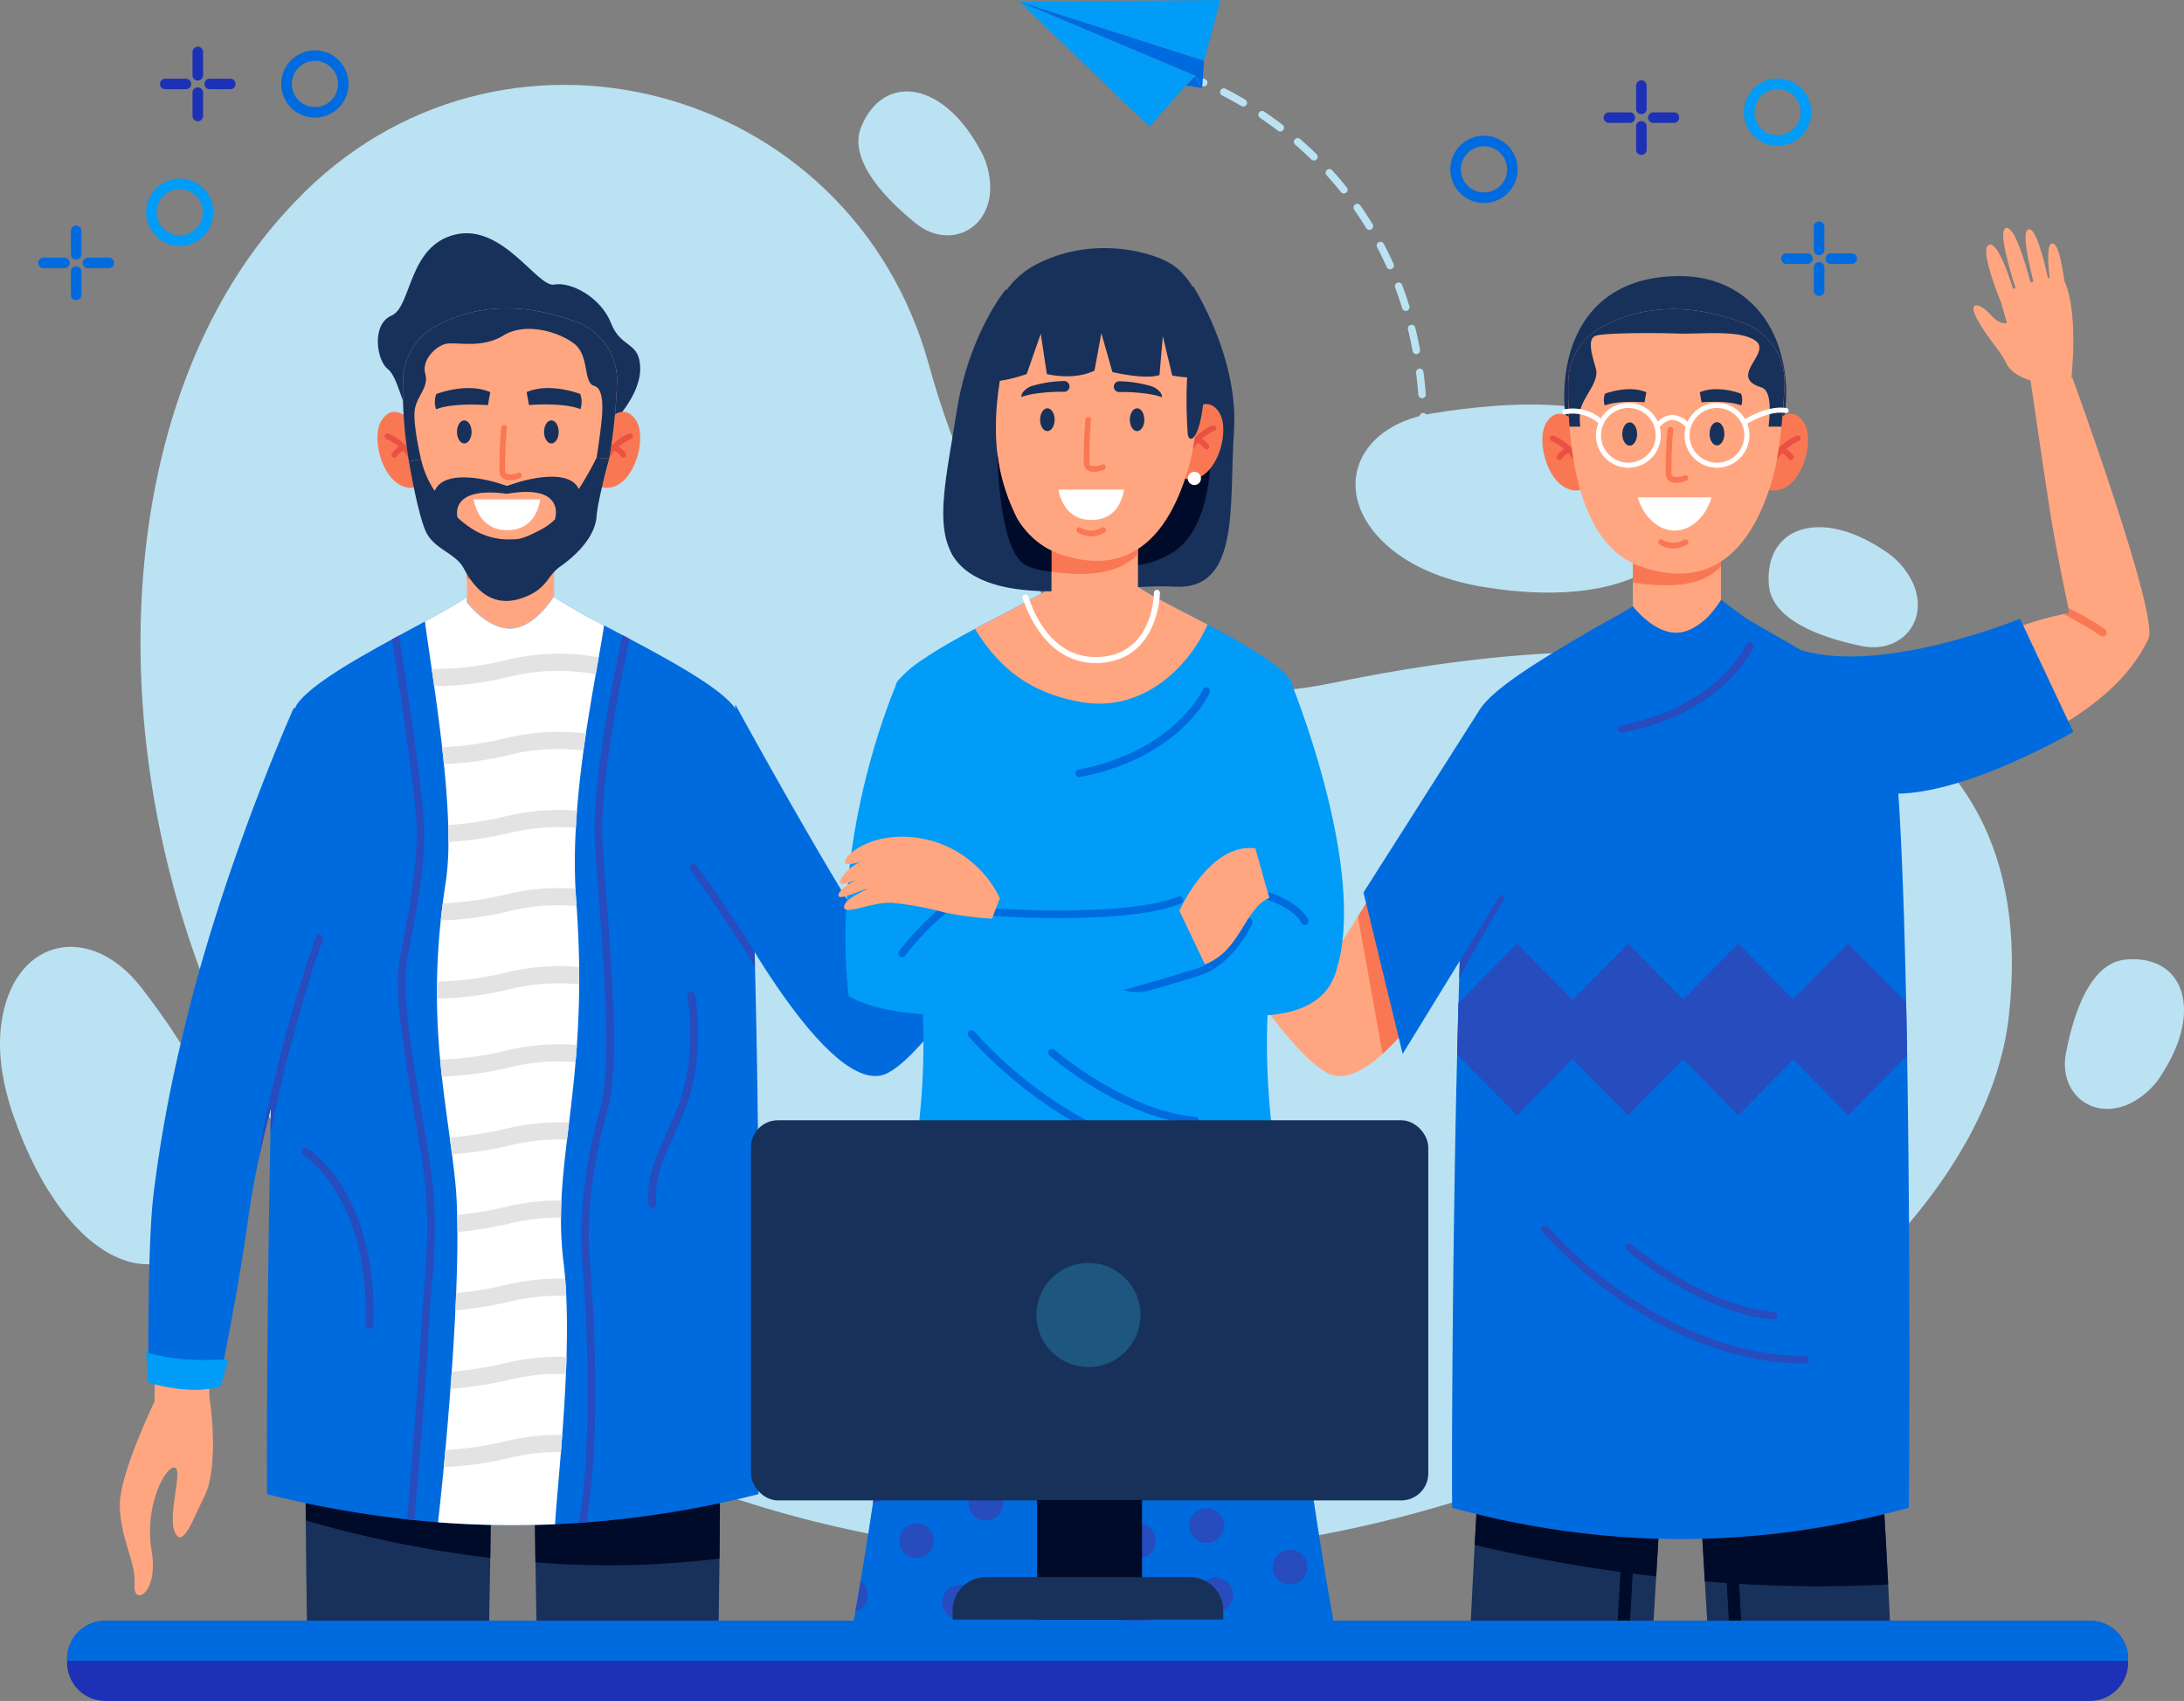 <svg xmlns="http://www.w3.org/2000/svg" width="435.751" height="339.347" viewBox="0 0 435.751 339.347">
  <rect x="0" y="0" width="435.751" height="339.347" fill="#808080" stroke="none"/>
  <g id="OBJECTS" transform="translate(-31.453 -85.328)">
    <g id="Group_17" data-name="Group 17">
      <path id="Path_28" data-name="Path 28" d="M216.787,158.1c-15.627-56.69-86.048-74.952-126.406-32.585q-.87.914-1.737,1.856c-57.859,62.895-30.526,217.887,90.224,257.171s246.346-32.452,253.4-96.579-48.653-84.277-135.1-66.345C248.321,231.754,226.515,193.4,216.787,158.1Z" fill="#bbe2f2"/>
      <path id="Path_29" data-name="Path 29" d="M317.235,167.8c-16.156,2.63-20.634,16.944-8.159,27.1,4.123,3.356,10.011,6.145,18.4,7.536,31.954,5.3,48.911-8.836,36.1-27.166C355.672,163.955,333.245,165.194,317.235,167.8Z" fill="#bbe2f2"/>
      <path id="Path_30" data-name="Path 30" d="M59.635,282.345c-10.043-12.925-24.754-10-27.7,5.81-.973,5.226-.6,11.731,2.192,19.762,10.644,30.592,31.174,38.71,41.135,18.689C81.414,314.249,69.589,295.153,59.635,282.345Z" fill="#bbe2f2"/>
      <path id="Path_31" data-name="Path 31" d="M443.658,295.421c-1.488,7.791,4.945,13.31,12.235,10.307a15.424,15.424,0,0,0,7-6.268c8.236-12.813,4.064-23.8-7.4-22.676C448.414,277.481,445.133,287.7,443.658,295.421Z" fill="#bbe2f2"/>
      <path id="Path_32" data-name="Path 32" d="M402.815,213.2c7.765,1.621,13.392-4.717,10.515-12.057a15.431,15.431,0,0,0-6.149-7.108c-12.67-8.453-23.731-4.469-22.8,7.016C384.959,208.143,395.12,211.6,402.815,213.2Z" transform="translate(0 1)" fill="#bbe2f2"/>
      <path id="Path_33" data-name="Path 33" d="M214.089,129.83c6.148,5.012,14.061,1.975,14.884-5.866a15.424,15.424,0,0,0-2.188-9.14c-7.358-13.336-19.011-14.889-23.469-4.263C200.565,117.12,208,124.863,214.089,129.83Z" fill="#bbe2f2"/>
    </g>
    <g id="Group_62" data-name="Group 62">
      <g id="Group_28" data-name="Group 28">
        <path id="Path_42" data-name="Path 42" d="M138.283,397.02c.055,3.77.123,7.693.205,11.661h36.36c.069-4.343.123-8.506.162-12.411.11-10.583.122-19.292.114-24.7,0-3.84-.02-6.017-.02-6.017l-37.077-.393s0,3.2.029,8.441C138.08,379.419,138.145,387.755,138.283,397.02Z" fill="#18315b"/>
        <path id="Path_43" data-name="Path 43" d="M138.056,373.6c.024,5.823.089,14.159.227,23.425a182.229,182.229,0,0,0,36.727-.751c.11-10.582.122-19.292.114-24.7Z" fill="#000b29"/>
      </g>
      <g id="Group_29" data-name="Group 29">
        <path id="Path_44" data-name="Path 44" d="M92.46,388.66c.041,5.926.112,12.716.229,20.021h36.363c.09-4.277.162-8.5.221-12.54.126-8.665.191-16.467.223-22.074.028-5.519.028-8.912.028-8.912l-37.092.393s-.029,3.933-.02,10.55C92.412,379.6,92.428,383.843,92.46,388.66Z" fill="#18315b"/>
        <path id="Path_45" data-name="Path 45" d="M92.412,376.1c0,3.5.016,7.745.048,12.562a227.338,227.338,0,0,0,36.813,7.481c.126-8.665.191-16.467.223-22.074Z" fill="#000b29"/>
      </g>
      <g id="Group_38" data-name="Group 38">
        <path id="Path_46" data-name="Path 46" d="M153.366,170.081s5.843-5.627,5.823-11.184-3.8-3.916-5.823-9.094-8.05-8.336-11.353-7.7-10.277-12.251-19.736-9.978-8.636,14.4-12.71,16.167-2.938,8.967-.79,10.609,3.055,8.239,4.263,8.091S153.366,170.081,153.366,170.081Z" fill="#18315b"/>
        <g id="Group_32" data-name="Group 32">
          <path id="Path_47" data-name="Path 47" d="M114.041,169.948s-3.673-4.9-6.4-.848,1.131,16.012,7.818,13.092Z" fill="#f97853"/>
          <g id="Group_30" data-name="Group 30">
            <path id="Path_48" data-name="Path 48" d="M113.994,178.5a.566.566,0,0,1-.544-.413c-1.036-3.693-4.863-5.19-4.9-5.2a.565.565,0,0,1,.4-1.057c.179.067,4.4,1.7,5.589,5.957a.566.566,0,0,1-.391.7A.582.582,0,0,1,113.994,178.5Z" fill="#ea5143"/>
          </g>
          <g id="Group_31" data-name="Group 31">
            <path id="Path_49" data-name="Path 49" d="M110.132,176.635a.565.565,0,0,1-.475-.871,5.164,5.164,0,0,1,2.121-1.71.565.565,0,0,1,.462,1.032,4.1,4.1,0,0,0-1.633,1.29A.564.564,0,0,1,110.132,176.635Z" fill="#ea5143"/>
          </g>
        </g>
        <g id="Group_36" data-name="Group 36">
          <path id="Path_50" data-name="Path 50" d="M151.9,169.948s3.673-4.9,6.4-.848-1.131,16.012-7.818,13.092Z" fill="#f97853"/>
          <g id="Group_33" data-name="Group 33">
            <path id="Path_51" data-name="Path 51" d="M151.946,178.5a.566.566,0,0,0,.544-.413c1.036-3.693,4.862-5.19,4.9-5.2a.565.565,0,0,0-.4-1.057,9.733,9.733,0,0,0-5.59,5.957.567.567,0,0,0,.392.7A.582.582,0,0,0,151.946,178.5Z" fill="#ea5143"/>
          </g>
          <g id="Group_35" data-name="Group 35">
            <g id="Group_34" data-name="Group 34">
              <path id="Path_52" data-name="Path 52" d="M155.808,176.635a.565.565,0,0,0,.475-.871,5.164,5.164,0,0,0-2.121-1.71.565.565,0,0,0-.462,1.032,4.094,4.094,0,0,1,1.632,1.29A.565.565,0,0,0,155.808,176.635Z" fill="#ea5143"/>
            </g>
          </g>
        </g>
        <path id="Path_53" data-name="Path 53" d="M142.013,192.339v11.9s-3.548,6.059-8.346,6.471-9.052-5.216-9.052-5.216V193.175Z" fill="#ffa681"/>
        <path id="Path_54" data-name="Path 54" d="M142.013,192.339v5.278c-3.22,3.573-8.937,4.465-17.4,3.216v-7.658Z" fill="#f97853"/>
        <path id="Path_55" data-name="Path 55" d="M154.555,161.787a115.8,115.8,0,0,1-1.543,15.027c-.22,1.153-.469,2.238-.746,3.21-2.5,8.766-8.766,23.8-26.3,17.537-7.743-2.764-11.332-11.388-12.931-20.159a84.821,84.821,0,0,1-1.17-16.276,12.421,12.421,0,0,1,6.3-10.569c10.348-5.866,21.266-3.679,28.455-.915A12.381,12.381,0,0,1,154.555,161.787Z" fill="#ffa681"/>
        <path id="Path_56" data-name="Path 56" d="M113.04,177.4s1.7,10.135,3.308,13.829,6,4.391,7.647,7.514c2.351,4.452,5.935,7.98,11.83,5.83,4.9-1.789,4.683-4.3,7.431-6.237,4.708-3.324,7.041-6.982,7.231-10.013s2.527-11.511,2.527-11.511l-2.527-.178a65.765,65.765,0,0,1-3.558,6.267c-2.126-4.668-12.367-1.273-12.367-1.273l-1.956.633-2.008-.633s-10.362-3.251-12.408,1.645a18.455,18.455,0,0,1-2.736-6.358Zm19.566,6.441c11.746-2.016,9.647,4.861,9.571,5.107v0l0,0a11.644,11.644,0,0,1-2.414,1.83c-4.551,2.459-5.043,2.088-6.839,2.167a13.5,13.5,0,0,1-6.9-1.883,19.577,19.577,0,0,1-3.289-2.5S120.883,182.262,132.606,183.842Z" fill="#18315b"/>
        <path id="Path_57" data-name="Path 57" d="M125.547,171.5c0,1.27-.655,2.3-1.462,2.3s-1.462-1.03-1.462-2.3.654-2.3,1.462-2.3S125.547,170.23,125.547,171.5Z" fill="#18315b"/>
        <path id="Path_58" data-name="Path 58" d="M142.925,171.5c0,1.27-.655,2.3-1.462,2.3S140,172.77,140,171.5s.655-2.3,1.462-2.3S142.925,170.23,142.925,171.5Z" fill="#18315b"/>
        <path id="Path_59" data-name="Path 59" d="M147.217,163.929s-6.04-2.387-10.691-.378l.465,2.586s6.826-.577,10.266.817A4.486,4.486,0,0,0,147.217,163.929Z" fill="#18315b"/>
        <path id="Path_60" data-name="Path 60" d="M118.5,163.941s6.085-2.4,10.77-.381l-.468,2.606s-6.877-.582-10.342.822A4.519,4.519,0,0,1,118.5,163.941Z" fill="#18315b"/>
        <g id="Group_37" data-name="Group 37">
          <path id="Path_61" data-name="Path 61" d="M133.166,181.137a6.021,6.021,0,0,0,2.046-.431.565.565,0,0,0-.427-1.047,3.393,3.393,0,0,1-2.267.214.612.612,0,0,1-.278-.526,85.779,85.779,0,0,1,.341-8.655.565.565,0,0,0-1.126-.093,83.938,83.938,0,0,0-.339,8.865,1.722,1.722,0,0,0,.822,1.379A2.378,2.378,0,0,0,133.166,181.137Z" fill="#f97853"/>
        </g>
        <path id="Path_62" data-name="Path 62" d="M125.962,184.973c.428,2.158,1.855,6.13,6.658,6.13s6.167-3.629,6.631-6.13Z" fill="#fff"/>
        <path id="Path_63" data-name="Path 63" d="M154.555,161.787a115.8,115.8,0,0,1-1.543,15.027l-2.526-.179s.612-3.9.894-6.446.763-7.3-1.407-7.89-.9-6.011-3.907-8.362-9.7-4.431-14.145-1.695-9.5,1.22-11.541,1.695-4.832,3.295-4.08,5.934-1.5,4.239-2.051,6.968,1.2,10.077,1.2,10.077l-2.413.486a84.821,84.821,0,0,1-1.17-16.276,12.421,12.421,0,0,1,6.3-10.569c10.348-5.866,21.266-3.679,28.455-.915A12.381,12.381,0,0,1,154.555,161.787Z" fill="#18315b"/>
      </g>
      <g id="Group_59" data-name="Group 59">
        <g id="Group_39" data-name="Group 39">
          <path id="Path_64" data-name="Path 64" d="M182.787,383.424a201.032,201.032,0,0,1-34.313,5.63c-.519.038-1.033.076-1.552.111q-2.359.159-4.718.262a194.708,194.708,0,0,1-23.354-.395q-2.355-.182-4.708-.421c-.5-.048-1-.1-1.507-.159a204.514,204.514,0,0,1-27.891-5.028c-.093-8.57.013-35.661.539-65.041.061-3.531.129-7.1.207-10.664.824-38.721,2.415-78.026,5.275-81.963,2.742-3.768,11.007-8.557,18.908-12.877.471-.257.943-.514,1.412-.768,1.776-.966,3.513-1.9,5.146-2.788,3.5-1.9,6.52-3.6,8.386-4.907v1.076s4.254,5.631,9.048,5.215c4.37-.376,7.7-5.424,8.262-6.329a110.723,110.723,0,0,0,10.056,5.721c1.195.633,2.43,1.281,3.69,1.949q.694.366,1.4.741c8.738,4.634,18.159,9.859,20.987,13.743a4.815,4.815,0,0,1,.6,1.429c1.673,5.666,2.712,24.468,3.344,47.237l.008.247c.028.92.05,1.848.073,2.78,0,.121.007.245.01.368.207,7.988.363,16.4.484,24.844.01.67.023,1.341.03,2.011,0,.338.008.671.01,1.008q.042,2.5.061,4.983.025,1.833.043,3.665C183.042,345.641,182.913,374.446,182.787,383.424Z" fill="#006bde"/>
        </g>
        <g id="Group_40" data-name="Group 40">
          <path id="Path_65" data-name="Path 65" d="M182.089,278.225c-2.752-4.494-5.706-9.081-8.489-13.138-.007-.011-.015-.021-.02-.031-1.169-1.7-2.306-3.311-3.387-4.781a.561.561,0,0,0-.056-.075c-.338-.462-.673-.91-1-1.346a.837.837,0,0,1-.119-.237l0,0a.759.759,0,0,1,1.333-.673c3.342,4.429,7.617,10.795,11.659,17.257l.008.247C182.044,276.365,182.066,277.293,182.089,278.225Z" fill="#264cbe"/>
        </g>
        <path id="Path_66" data-name="Path 66" d="M178.176,225.907s17.245,31.6,27.757,47.607c0,0,5.978-5.492,13.753-12.839,8.43-7.966,19.959-21.279,19.959-21.279l6.38,7.566s-25.9,46.615-37.523,52.473-33.029-35.607-33.029-35.607Z" fill="#006bde"/>
        <g id="Group_41" data-name="Group 41">
          <path id="Path_67" data-name="Path 67" d="M105.16,350.427h-.028a.779.779,0,0,1-.752-.807c.9-25.515-12.326-33.781-12.46-33.862a.78.78,0,0,1,.8-1.339c.147.088,3.644,2.213,7.032,7.657,3.092,4.97,6.675,13.793,6.186,27.6A.781.781,0,0,1,105.16,350.427Z" fill="#264cbe"/>
        </g>
        <g id="Group_42" data-name="Group 42">
          <path id="Path_68" data-name="Path 68" d="M161.6,326.389a.781.781,0,0,1-.777-.719c-.418-5.373,1.352-9.293,3.592-14.254.656-1.452,1.334-2.952,2.028-4.636,4.348-10.547,2.163-22.606,2.14-22.727a.78.78,0,0,1,1.533-.287c.1.511,2.292,12.639-2.231,23.609-.7,1.707-1.387,3.22-2.048,4.683-2.233,4.944-3.846,8.516-3.458,13.491a.781.781,0,0,1-.717.838Z" fill="#264cbe"/>
        </g>
        <g id="Group_55" data-name="Group 55">
          <path id="Path_69" data-name="Path 69" d="M116.231,209.323c.333,2.512.822,5.77,1.356,9.472.163,1.1.326,2.239.493,3.41.541,3.823,1.1,7.983,1.58,12.189.129,1.129.25,2.262.363,3.391.421,4.164.739,8.3.853,12.147q.057,1.746.045,3.4a54.081,54.081,0,0,1-.526,7.942q-.342,2.187-.606,4.277-.222,1.734-.4,3.41c-.455,4.339-.682,8.378-.747,12.186q-.028,1.732-.011,3.4c.034,4.323.28,8.351.636,12.186.106,1.148.224,2.277.345,3.391.466,4.19,1.035,8.18,1.569,12.124q.232,1.7.454,3.38c.232,1.8.451,3.607.641,5.422.2,1.925.329,4.176.39,6.672.03,1.092.045,2.232.049,3.41.016,3.733-.079,7.866-.254,12.19q-.067,1.693-.151,3.429c-.193,4.016-.447,8.146-.731,12.223q-.126,1.722-.254,3.425c-.315,4.244-.663,8.377-1.016,12.223-.106,1.167-.212,2.308-.318,3.414-.4,4.232-.8,8-1.144,11a194.31,194.31,0,0,0,23.355.394c.182-3.194.678-8.347,1.167-14.413.091-1.11.178-2.254.265-3.421.292-3.857.557-7.98.731-12.14.05-1.14.091-2.285.122-3.425.117-4.153.121-8.279-.057-12.148-.053-1.174-.121-2.322-.212-3.44-.091-1.144-.2-2.258-.334-3.334a68.021,68.021,0,0,1-.5-8.844c0-1.144.034-2.28.087-3.421.178-3.956.61-7.919,1.11-12.128.133-1.118.273-2.255.413-3.414.451-3.744.921-7.714,1.292-12.061.1-1.114.186-2.254.269-3.421.258-3.728.432-7.733.459-12.1q.01-1.687-.012-3.448c-.041-3.778-.2-7.82-.507-12.174-.027-.386-.053-.777-.084-1.171-.057-.761-.106-1.53-.14-2.3a115.641,115.641,0,0,1,.076-12.129q.092-1.716.224-3.433c.314-4.077.773-8.116,1.3-11.988q.232-1.728.485-3.414c.637-4.243,1.322-8.237,1.951-11.806.209-1.175.409-2.3.6-3.38.428-2.41.8-4.558,1.072-6.377a111.07,111.07,0,0,1-10.056-5.721c-.564.9-3.891,5.952-8.263,6.328-4.793.416-9.048-5.214-9.048-5.214v-1.076C122.751,205.723,119.732,207.417,116.231,209.323Z" fill="#fff"/>
          <g id="Group_54" data-name="Group 54">
            <g id="Group_43" data-name="Group 43">
              <path id="Path_70" data-name="Path 70" d="M117.587,218.795c.163,1.1.326,2.239.493,3.41a63.347,63.347,0,0,0,15.436-1.951,41.106,41.106,0,0,1,16.8-.4c.209-1.175.409-2.3.6-3.38a44.516,44.516,0,0,0-18.161.459A59.254,59.254,0,0,1,117.587,218.795Z" fill="#e3e3e3"/>
            </g>
            <g id="Group_44" data-name="Group 44">
              <path id="Path_71" data-name="Path 71" d="M119.66,234.394c.129,1.129.25,2.262.363,3.391a68.721,68.721,0,0,0,13.493-1.947,41.04,41.04,0,0,1,14.36-.762q.232-1.728.485-3.414a44.761,44.761,0,0,0-15.611.853A65.645,65.645,0,0,1,119.66,234.394Z" fill="#e3e3e3"/>
            </g>
            <g id="Group_45" data-name="Group 45">
              <path id="Path_72" data-name="Path 72" d="M120.876,249.932q.057,1.746.045,3.4a71.528,71.528,0,0,0,12.6-1.913,41.262,41.262,0,0,1,12.833-.925q.092-1.716.224-3.433A44.933,44.933,0,0,0,132.75,248.1,69.525,69.525,0,0,1,120.876,249.932Z" fill="#e3e3e3"/>
            </g>
            <g id="Group_46" data-name="Group 46">
              <path id="Path_73" data-name="Path 73" d="M119.391,268.964a67.253,67.253,0,0,0,14.125-1.959A41.186,41.186,0,0,1,146.5,266.1c-.027-.386-.053-.777-.084-1.171-.057-.761-.106-1.53-.14-2.3a44.886,44.886,0,0,0-13.523,1.057,65.838,65.838,0,0,1-12.961,1.871Q119.567,267.288,119.391,268.964Z" fill="#e3e3e3"/>
            </g>
            <g id="Group_47" data-name="Group 47">
              <path id="Path_74" data-name="Path 74" d="M118.633,284.548a64.83,64.83,0,0,0,14.883-1.959,41.268,41.268,0,0,1,13.5-.871q.01-1.687-.012-3.448a44.93,44.93,0,0,0-14.254,1,62.34,62.34,0,0,1-14.106,1.884Q118.616,282.882,118.633,284.548Z" fill="#e3e3e3"/>
            </g>
            <g id="Group_48" data-name="Group 48">
              <path id="Path_75" data-name="Path 75" d="M119.269,296.734c.106,1.148.224,2.277.345,3.391a67.78,67.78,0,0,0,13.9-1.952,41.2,41.2,0,0,1,12.772-.936c.1-1.114.186-2.254.269-3.421a44.846,44.846,0,0,0-13.807,1.034A64.451,64.451,0,0,1,119.269,296.734Z" fill="#e3e3e3"/>
            </g>
            <g id="Group_49" data-name="Group 49">
              <path id="Path_76" data-name="Path 76" d="M121.183,312.249q.232,1.7.454,3.38a73.734,73.734,0,0,0,11.879-1.872,41.452,41.452,0,0,1,11.067-1.045c.133-1.118.273-2.255.413-3.414a45.147,45.147,0,0,0-12.246,1.136A70.868,70.868,0,0,1,121.183,312.249Z" fill="#e3e3e3"/>
            </g>
            <g id="Group_50" data-name="Group 50">
              <path id="Path_77" data-name="Path 77" d="M122.668,327.723c.03,1.092.045,2.232.049,3.41a76.594,76.594,0,0,0,10.8-1.8,41.884,41.884,0,0,1,9.87-1.076c0-1.144.034-2.28.087-3.421a45.443,45.443,0,0,0-10.723,1.178A75.954,75.954,0,0,1,122.668,327.723Z" fill="#e3e3e3"/>
            </g>
            <g id="Group_51" data-name="Group 51">
              <path id="Path_78" data-name="Path 78" d="M122.312,346.752a76.563,76.563,0,0,0,11.2-1.831,41.408,41.408,0,0,1,10.916-1.042c-.053-1.174-.121-2.322-.212-3.44a45.319,45.319,0,0,0-11.47,1.16,74.75,74.75,0,0,1-10.287,1.724Q122.4,345.016,122.312,346.752Z" fill="#e3e3e3"/>
            </g>
            <g id="Group_52" data-name="Group 52">
              <path id="Path_79" data-name="Path 79" d="M121.327,362.4a73.3,73.3,0,0,0,12.189-1.895,41.6,41.6,0,0,1,10.851-1.053c.05-1.14.091-2.285.122-3.425a45.235,45.235,0,0,0-11.739,1.156,71.564,71.564,0,0,1-11.169,1.792Q121.455,360.7,121.327,362.4Z" fill="#e3e3e3"/>
            </g>
            <g id="Group_53" data-name="Group 53">
              <path id="Path_80" data-name="Path 80" d="M119.993,378.037a68.84,68.84,0,0,0,13.523-1.948,41.534,41.534,0,0,1,9.855-1.076c.091-1.11.178-2.254.265-3.421a45.274,45.274,0,0,0-10.886,1.174,67.792,67.792,0,0,1-12.439,1.857C120.205,375.79,120.1,376.931,119.993,378.037Z" fill="#e3e3e3"/>
            </g>
          </g>
        </g>
        <g id="Group_58" data-name="Group 58">
          <g id="Group_56" data-name="Group 56">
            <path id="Path_81" data-name="Path 81" d="M146.921,389.165c.519-.034,1.034-.072,1.554-.11,3.069-18.043,1.3-44.528.64-52.644-.682-8.426.629-19.263,3.6-29.72,2.3-8.124.89-26.958-.243-42.091-.318-4.248-.621-8.26-.8-11.557-.58-10.654,3.277-30.372,5.4-40.254l-1.4-.742c-2.13,9.783-6.127,29.948-5.521,41.08.182,3.311.485,7.331.8,11.586,1.126,15.016,2.528,33.7.3,41.561-3.016,10.628-4.346,21.658-3.649,30.259C148.262,344.66,150.043,371.311,146.921,389.165Z" fill="#264cbe"/>
          </g>
          <g id="Group_57" data-name="Group 57">
            <path id="Path_82" data-name="Path 82" d="M115.484,315.75c1.8,11.094,1.235,18.3.576,26.64-.212,2.7-.432,5.483-.587,8.56-.481,9.654-2.114,29.1-2.838,37.5.5.057,1,.11,1.508.159.724-8.408,2.361-27.9,2.845-37.587.152-3.054.372-5.831.584-8.513.663-8.438,1.239-15.728-.6-27-.39-2.421-.807-4.876-1.22-7.32C113.715,296.1,111.6,283.594,112.6,277.6c.242-1.462.553-3.122.886-4.88,1.357-7.229,3.05-16.224,2.516-24.029-.53-7.737-3.7-28.687-4.918-36.583-.47.254-.939.512-1.413.769,1.269,8.257,4.3,28.4,4.819,35.916.52,7.612-1.151,16.5-2.493,23.647-.333,1.765-.648,3.432-.894,4.91-1.038,6.241,1,18.308,3.16,31.089C114.677,310.881,115.09,313.333,115.484,315.75Z" fill="#264cbe"/>
          </g>
        </g>
      </g>
      <g id="Group_61" data-name="Group 61">
        <path id="Path_83" data-name="Path 83" d="M85.66,238.623S70.223,290.1,66.4,308.448s-4.119,56.485-4.119,56.485-6.748,14.009-6.908,20.244c-.17,6.646,3.319,11.934,2.921,16.284s4.9,1.988,3.4-6.822,2.748-16.789,4.579-16.533-1.515,9.619.111,12.993,3.732-3.18,5.825-7.157c2.174-4.13,2.047-13.14,1.058-19.572s10.67-45.5,10.726-56.819l14.764-49.89S93.881,236.835,85.66,238.623Z" fill="#ffa681"/>
        <path id="Path_84" data-name="Path 84" d="M100.65,256.408c-.523,3.308-2.353,8.987-4.717,16.133v0c-.2.6-.406,1.216-.61,1.841a.569.569,0,0,0-.03.088c-.591,1.777-1.209,3.637-1.846,5.562l-.011.034c-2.618,7.949-5.517,17.043-7.949,26.386-.837,3.2-1.618,6.43-2.311,9.65-.887,4.112-1.637,8.211-2.187,12.224-1.974,14.454-5.747,32.763-5.747,32.763-5.536,2.273-14.19-.728-14.19-.728S60.828,334,62.064,323.753a274.442,274.442,0,0,1,5.88-32.036c6.631-28.489,18.3-56.364,21.5-63.757.254-.591.455-1.049.6-1.367H92.8C98.218,230.037,102.064,247.5,100.65,256.408Z" fill="#006bde"/>
        <path id="Path_85" data-name="Path 85" d="M60.6,355.085l.434,6.068s8.228,2.674,14.4.791l1.631-5.412C71.124,356.846,65.637,356.7,60.6,355.085Z" fill="#009cf8"/>
        <g id="Group_60" data-name="Group 60">
          <path id="Path_86" data-name="Path 86" d="M95.933,272.541v0a.8.8,0,0,1-.045.261c-.186.512-.376,1.039-.565,1.58a.569.569,0,0,0-.03.088c-.607,1.72-1.224,3.591-1.846,5.562l-.011.034a299.19,299.19,0,0,0-8.01,31.369c.015-1.656.034-3.32.061-4.983-.837,3.2-1.618,6.43-2.311,9.65a116.205,116.205,0,0,1,2.352-12.67,296.972,296.972,0,0,1,8.935-31.149.758.758,0,0,1,1.47.254Z" fill="#264cbe"/>
        </g>
      </g>
    </g>
    <g id="Group_99" data-name="Group 99">
      <g id="Group_66" data-name="Group 66">
        <g id="Group_64" data-name="Group 64">
          <g id="Group_63" data-name="Group 63">
            <path id="Path_87" data-name="Path 87" d="M372.072,408.681h36.464c-.12-2.53-.24-4.954-.357-7.244-.636-12.486-1.176-20.988-1.176-20.988l-29.655,1.317-2.459.112-4.362.2s.421,7.6,1.076,18.74C371.748,403.276,371.9,405.915,372.072,408.681Z" fill="#18315b"/>
          </g>
        </g>
        <path id="Path_88" data-name="Path 88" d="M374.889,381.878l-4.362.2s.421,7.6,1.076,18.74a264.89,264.89,0,0,0,36.576.624c-.636-12.486-1.176-20.988-1.176-20.988l-29.655,1.317Z" fill="#000b29"/>
        <g id="Group_65" data-name="Group 65">
          <path id="Path_89" data-name="Path 89" d="M378.86,408.681c-.667-11.558-1.213-21.431-1.514-26.913l-2.459.111c.3,5.457.843,15.284,1.508,26.8Z" fill="#000b29"/>
        </g>
      </g>
      <g id="Group_70" data-name="Group 70">
        <g id="Group_68" data-name="Group 68">
          <g id="Group_67" data-name="Group 67">
            <path id="Path_90" data-name="Path 90" d="M361.374,408.681c.188-3.131.364-6.1.524-8.837.628-10.609,1.022-17.771,1.022-17.771l-4.733-.211-2.455-.111-29.292-1.3s-.321,5.067-.762,13.121c-.233,4.293-.5,9.436-.77,15.111Z" fill="#18315b"/>
          </g>
        </g>
        <path id="Path_91" data-name="Path 91" d="M325.678,393.57a322.163,322.163,0,0,0,36.22,6.274c.628-10.609,1.022-17.771,1.022-17.771l-4.733-.211-2.455-.111-29.292-1.3S326.119,385.516,325.678,393.57Z" fill="#000b29"/>
        <g id="Group_69" data-name="Group 69">
          <path id="Path_92" data-name="Path 92" d="M356.679,408.681c.665-11.529,1.209-21.365,1.506-26.819l-2.455-.11c-.3,5.478-.847,15.36-1.514,26.929Z" fill="#000b29"/>
        </g>
      </g>
      <g id="Group_77" data-name="Group 77">
        <g id="Group_72" data-name="Group 72">
          <g id="Group_71" data-name="Group 71">
            <path id="Path_93" data-name="Path 93" d="M412.3,386.133a175.127,175.127,0,0,1-22.283,4.623q-3.876.544-7.745.9-5.221.483-10.44.648a165.275,165.275,0,0,1-17.264-.376,174.909,174.909,0,0,1-33.383-5.8c-.1-10.376.053-47.587.832-83.477.038-1.611.073-3.222.113-4.824.005-.341.015-.681.023-1.021.007-.371.018-.741.028-1.109.025-1.139.055-2.274.083-3.4q.087-3.459.184-6.855.06-2.031.121-4.033c.007-.277.017-.552.025-.826q.042-1.32.083-2.624v0c.01-.269.018-.539.028-.809.025-.8.053-1.6.078-2.387.025-.673.048-1.335.071-2,.862-24.211,2.122-43.308,3.926-46,3.06-4.565,13.482-10.624,21.865-15.556,2.986-1.754,6.553-3.579,8.594-4.933,2.977,2.4,5.137,4.562,9.55,4.414,4.937-.169,6.155-3.138,8.037-5.684,1.15.746,4.068,3.141,5.586,4.03,1.3.766,2.7,1.578,4.171,2.422,2.268,1.3,4.68,2.677,7.07,4.083,3.541,2.085,7.031,4.235,9.927,6.289a26.187,26.187,0,0,1,6.324,5.718c1.638,2.46,2.7,18.387,3.382,39.346.028.734.048,1.477.076,2.226,0,.09,0,.181,0,.274.028.762.051,1.543.069,2.324q.1,3.539.2,7.219c.013.516.025,1.038.033,1.557.01.391.023.784.025,1.17.023,1.008.045,2.019.068,3.039.005.2.008.409.013.613.055,2.689.108,5.416.156,8.166q.023,1.206.04,2.417C412.585,333.629,412.441,374.983,412.3,386.133Z" fill="#006bde"/>
          </g>
        </g>
        <path id="Path_94" data-name="Path 94" d="M411.962,295.9,400.2,307.827l-10.959-11.109-10.956,11.109-11-11.155-11,11.155L345.21,296.6l-11.075,11.228L322.179,295.7c.025-1.139.055-2.274.083-3.4q.087-3.459.184-6.855l11.689-11.856,11.075,11.231,11.072-11.231,11,11.155,11-11.155,10.956,11.11,10.959-11.11,11.566,11.725c.055,2.689.108,5.416.156,8.166Q411.945,294.685,411.962,295.9Z" fill="#264cbe"/>
        <g id="Group_73" data-name="Group 73">
          <path id="Path_95" data-name="Path 95" d="M391.659,357.392h0c-15.75-.069-29.193-7.236-37.7-13.236a86.336,86.336,0,0,1-14.827-13.13.758.758,0,0,1,1.16-.976,84.7,84.7,0,0,0,14.575,12.892c8.319,5.864,21.456,12.867,36.795,12.935a.757.757,0,0,1,0,1.515Z" fill="#264cbe"/>
        </g>
        <g id="Group_74" data-name="Group 74">
          <path id="Path_96" data-name="Path 96" d="M381.835,348.077c-13.41-2.636-25.28-12.906-25.819-13.378a.758.758,0,1,1,1-1.141c.14.122,14.109,12.2,28.344,13.5a.758.758,0,1,1-.138,1.509A33.026,33.026,0,0,1,381.835,348.077Z" fill="#264cbe"/>
        </g>
        <g id="Group_75" data-name="Group 75">
          <path id="Path_97" data-name="Path 97" d="M354.978,231.528a.758.758,0,0,1-.14-1.5c19.2-3.643,24.989-16,25.045-16.12a.758.758,0,1,1,1.381.624c-.243.537-6.175,13.2-26.144,16.985A.76.76,0,0,1,354.978,231.528Z" fill="#264cbe"/>
        </g>
        <g id="Group_76" data-name="Group 76">
          <path id="Path_98" data-name="Path 98" d="M331.549,264.779v.005a.735.735,0,0,1-.1.242c-.287.461-.587.938-.887,1.424a.8.8,0,0,0-.045.081c-.961,1.552-1.961,3.249-2.992,5.041a.059.059,0,0,1-.018.03c-1.61,2.82-3.279,5.877-4.912,8.983q.042-1.32.083-2.624v0c.01-.269.018-.539.028-.809,2.634-4.889,5.26-9.464,7.463-12.932a.759.759,0,0,1,1.383.562Z" fill="#264cbe"/>
        </g>
      </g>
      <g id="Group_80" data-name="Group 80">
        <path id="Path_99" data-name="Path 99" d="M428.308,236.693s24.555-7.892,31.821-24c2.1-4.667-15.212-52.046-15.212-52.046l-8.357.4s2.382,16.438,3.825,25.746c1.188,7.654,3.106,16.8,3.752,19.81.141.653.22,1.016.22,1.016-.41.071-.821.15-1.239.233-11.473,2.33-26.12,9.8-26.12,9.8Z" fill="#ffa681"/>
        <g id="Group_79" data-name="Group 79">
          <g id="Group_78" data-name="Group 78">
            <path id="Path_100" data-name="Path 100" d="M450.525,212.16a.788.788,0,0,0,1.1-.173.773.773,0,0,0-.173-1.1,61.718,61.718,0,0,0-7.314-4.286c.141.653.22,1.016.22,1.016-.41.071-.821.15-1.239.233A62.021,62.021,0,0,1,450.525,212.16Z" fill="#f97853"/>
          </g>
        </g>
        <path id="Path_101" data-name="Path 101" d="M390.737,215.017s-7.427,17.43,11.481,27.134c13.087,6.716,42.9-10.818,42.9-10.818l-10.628-22.565S407.212,220.019,390.737,215.017Z" fill="#006bde"/>
        <path id="Path_102" data-name="Path 102" d="M440.639,134c-.739.519-.588,3.72-.263,6.735-.1.016-.21.033-.318.052-.879-4.024-2.628-10.868-4.125-9.562-.98.855.332,6.757,1.226,10.287q-.277.085-.555.175c-1.127-4.19-3.556-12.261-5.173-10.692-1.079,1.048.992,8.154,2.142,11.78q-.242.093-.471.185c-1.1-3.516-3.45-10.17-5.06-8.607-1.458,1.415,2.719,11.473,2.719,11.473h0l1.1,3.948s-1.3.562-3.333-1.736-4.461-2.7-2.774.622c1.907,3.757,4.729,6.451,5.971,9.109s5.151,3.538,5.151,3.538l7.847-.38s1.522-13.263-1.4-19.585h0C442.811,137.588,441.927,133.1,440.639,134Z" fill="#ffa681"/>
      </g>
      <g id="Group_97" data-name="Group 97">
        <path id="Path_103" data-name="Path 103" d="M343.549,164.591c0,13.367,8.229,22.576,21.589,22.576s22.684-9.9,22.684-23.267a28.646,28.646,0,0,0-1.758-10.174c-.068-.181-.136-.363-.21-.539-.142-.346-.289-.691-.448-1.026-.232-.516-.493-1.021-.765-1.509-3.482-6.26-9.72-10.241-18.1-10.241C350.513,140.411,343.549,151.225,343.549,164.591Z" fill="#18315b"/>
        <g id="Group_83" data-name="Group 83">
          <path id="Path_104" data-name="Path 104" d="M346.55,170.346s-3.713-4.951-6.474-.857,1.142,16.186,7.9,13.234Z" fill="#f97853"/>
          <g id="Group_81" data-name="Group 81">
            <path id="Path_105" data-name="Path 105" d="M346.5,178.987a.572.572,0,0,1-.55-.418c-1.047-3.733-4.915-5.246-4.954-5.261a.572.572,0,0,1,.405-1.069c.181.069,4.443,1.723,5.649,6.022a.57.57,0,0,1-.395.7A.558.558,0,0,1,346.5,178.987Z" fill="#ea5143"/>
          </g>
          <g id="Group_82" data-name="Group 82">
            <path id="Path_106" data-name="Path 106" d="M342.6,177.106a.567.567,0,0,1-.309-.091.573.573,0,0,1-.171-.79,5.216,5.216,0,0,1,2.145-1.728.571.571,0,0,1,.466,1.043,4.127,4.127,0,0,0-1.65,1.3A.569.569,0,0,1,342.6,177.106Z" fill="#ea5143"/>
          </g>
        </g>
        <g id="Group_88" data-name="Group 88">
          <path id="Path_107" data-name="Path 107" d="M384.817,170.346s3.713-4.951,6.474-.857-1.142,16.186-7.9,13.234Z" fill="#f97853"/>
          <g id="Group_84" data-name="Group 84">
            <path id="Path_108" data-name="Path 108" d="M384.865,178.987a.572.572,0,0,0,.55-.418c1.047-3.733,4.915-5.246,4.954-5.261a.572.572,0,0,0-.4-1.069c-.181.069-4.443,1.723-5.65,6.022a.571.571,0,0,0,.4.7A.558.558,0,0,0,384.865,178.987Z" fill="#ea5143"/>
          </g>
          <g id="Group_87" data-name="Group 87">
            <g id="Group_86" data-name="Group 86">
              <g id="Group_85" data-name="Group 85">
                <path id="Path_109" data-name="Path 109" d="M388.769,177.106a.561.561,0,0,0,.308-.091.571.571,0,0,0,.171-.79A5.2,5.2,0,0,0,387.1,174.5a.571.571,0,0,0-.466,1.043,4.127,4.127,0,0,1,1.65,1.3A.569.569,0,0,0,388.769,177.106Z" fill="#ea5143"/>
              </g>
            </g>
          </g>
        </g>
        <path id="Path_110" data-name="Path 110" d="M374.824,192.979V205s-3.586,6.124-8.436,6.541-9.15-5.272-9.15-5.272V193.825Z" fill="#ffa681"/>
        <path id="Path_111" data-name="Path 111" d="M374.824,192.979v5.336c-3.254,3.611-9.034,4.513-17.586,3.25v-7.74Z" fill="#f97853"/>
        <path id="Path_112" data-name="Path 112" d="M387.5,162.1a117.088,117.088,0,0,1-1.56,15.19c-.222,1.165-.474,2.262-.754,3.245-2.53,8.86-8.86,24.055-26.581,17.726-7.826-2.794-11.453-11.511-13.07-20.377a85.707,85.707,0,0,1-1.183-16.453,12.554,12.554,0,0,1,6.37-10.682c10.46-5.93,21.5-3.719,28.763-.925A12.513,12.513,0,0,1,387.5,162.1Z" fill="#ffa681"/>
        <path id="Path_113" data-name="Path 113" d="M358.085,171.916c0,1.283-.661,2.324-1.477,2.324s-1.478-1.041-1.478-2.324.661-2.325,1.478-2.325S358.085,170.632,358.085,171.916Z" fill="#18315b"/>
        <path id="Path_114" data-name="Path 114" d="M375.5,171.868c0,1.283-.662,2.324-1.478,2.324s-1.478-1.041-1.478-2.324.662-2.325,1.478-2.325S375.5,170.584,375.5,171.868Z" fill="#18315b"/>
        <path id="Path_115" data-name="Path 115" d="M378.841,163.88s-4.662-1.842-8.252-.291l.359,2s5.269-.445,7.923.63A3.463,3.463,0,0,0,378.841,163.88Z" fill="#18315b"/>
        <path id="Path_116" data-name="Path 116" d="M351.677,163.88s4.662-1.842,8.252-.291l-.359,2s-5.269-.445-7.923.63A3.463,3.463,0,0,1,351.677,163.88Z" fill="#18315b"/>
        <g id="Group_89" data-name="Group 89">
          <path id="Path_117" data-name="Path 117" d="M365.882,181.656a6.112,6.112,0,0,0,2.068-.435.571.571,0,0,0-.432-1.058,3.428,3.428,0,0,1-2.292.216.619.619,0,0,1-.28-.532,86.175,86.175,0,0,1,.345-8.749.571.571,0,1,0-1.139-.093,84.671,84.671,0,0,0-.343,8.96,1.746,1.746,0,0,0,.831,1.4A2.411,2.411,0,0,0,365.882,181.656Z" fill="#f97853"/>
        </g>
        <path id="Path_118" data-name="Path 118" d="M358.211,184.557c.95,3.3,3.649,6.584,7.368,6.629,3.715-.045,6.414-3.333,7.364-6.629Z" fill="#fff"/>
        <g id="Group_90" data-name="Group 90">
          <path id="Path_119" data-name="Path 119" d="M365.261,194.767a5.971,5.971,0,0,0,2.785-.781.571.571,0,0,0-.592-.977,4.851,4.851,0,0,1-2.193.616,4.635,4.635,0,0,1-2.079-.613.571.571,0,1,0-.6.972A5.705,5.705,0,0,0,365.261,194.767Z" fill="#f97853"/>
        </g>
        <path id="Path_120" data-name="Path 120" d="M386.9,170.447h-2.589c.286-2.6.7-7.177-1.439-7.833-6.746-2.072,2-6.839-1.049-9.215s-10.624-1.362-15.894-1.532c-5.3-.172-13.826-.1-15.894.383s-.937,3.917-.177,6.585-2.542,5.61-3.1,8.369a12.131,12.131,0,0,0,0,3.243H344.6c-.256-3.358-.294-6.484-.248-9.019a12.554,12.554,0,0,1,6.37-10.682c10.46-5.93,21.5-3.719,28.763-.925A12.513,12.513,0,0,1,387.5,162.1C387.38,164.657,387.19,167.569,386.9,170.447Z" fill="#18315b"/>
        <g id="Group_96" data-name="Group 96">
          <g id="Group_91" data-name="Group 91">
            <path id="Path_121" data-name="Path 121" d="M356.347,178.645a6.467,6.467,0,1,1,6.467-6.467A6.474,6.474,0,0,1,356.347,178.645Zm0-11.926a5.459,5.459,0,1,0,5.459,5.459A5.465,5.465,0,0,0,356.347,166.719Z" fill="#fff"/>
          </g>
          <g id="Group_92" data-name="Group 92">
            <path id="Path_122" data-name="Path 122" d="M374.024,178.645a6.467,6.467,0,1,1,6.467-6.467A6.474,6.474,0,0,1,374.024,178.645Zm0-11.926a5.459,5.459,0,1,0,5.459,5.459A5.465,5.465,0,0,0,374.024,166.719Z" fill="#fff"/>
          </g>
          <g id="Group_93" data-name="Group 93">
            <path id="Path_123" data-name="Path 123" d="M350.973,170.1a.5.5,0,0,1-.355-.146h0a7.944,7.944,0,0,0-6.821-1.98.5.5,0,0,1-.229-.982,8.831,8.831,0,0,1,7.761,2.247.5.5,0,0,1-.356.861Z" fill="#fff"/>
          </g>
          <g id="Group_94" data-name="Group 94">
            <path id="Path_124" data-name="Path 124" d="M379.517,170.1a.5.5,0,0,1-.276-.926c.193-.126,4.769-3.078,8.663-2.436a.5.5,0,1,1-.164.994c-3.505-.577-7.9,2.258-7.948,2.286A.5.5,0,0,1,379.517,170.1Z" fill="#fff"/>
          </g>
          <g id="Group_95" data-name="Group 95">
            <path id="Path_125" data-name="Path 125" d="M367.912,170.726a4.073,4.073,0,0,0-2.783-1.636,3.718,3.718,0,0,0-2.653,1.633l-.844-.551a4.672,4.672,0,0,1,3.5-2.09,5.029,5.029,0,0,1,3.6,2.054Z" fill="#fff"/>
          </g>
        </g>
      </g>
      <g id="Group_98" data-name="Group 98">
        <path id="Path_126" data-name="Path 126" d="M329.42,263.829a183.543,183.543,0,0,1-14.835,23.641,61.611,61.611,0,0,1-7.272,8.121c-3.944,3.561-7.79,5.424-10.923,3.843-11.619-5.857-37.521-52.472-37.521-52.472l6.379-7.566s11.528,13.313,19.959,21.28c7.775,7.347,13.754,12.839,13.754,12.839,1.076-1.638,2.223-3.433,3.415-5.333,1.268-2.017,2.583-4.151,3.922-6.347,9.708-15.939,20.48-35.073,20.48-35.073Z" fill="#ffa681"/>
        <path id="Path_127" data-name="Path 127" d="M314.585,287.47a61.611,61.611,0,0,1-7.272,8.121l-4.937-27.409c1.268-2.017,2.583-4.151,3.922-6.347Z" fill="#f97853"/>
        <path id="Path_128" data-name="Path 128" d="M326.778,226.762l-23.284,36.62,7.815,32.209,19.268-31.374S332.913,242.753,326.778,226.762Z" fill="#006bde"/>
      </g>
    </g>
    <g id="Group_122" data-name="Group 122">
      <g id="Group_105" data-name="Group 105">
        <path id="Path_129" data-name="Path 129" d="M297.5,408.681c-1.663-9.216-3.3-19.61-4.792-29.7q-.491-3.348-.962-6.628c-1.2-8.357-2.262-16.26-3.119-22.817-.326-2.491-.62-4.791-.886-6.843-.831-6.545-1.319-10.611-1.319-10.611l-36.769,1.39-36.882-1.39s-.95,8.045-2.472,19.709c-.278,2.123-.575,4.362-.887,6.7-.819,6.121-1.755,12.881-2.762,19.8l-.045.3c-.316,2.157-.635,4.329-.966,6.5a.646.646,0,0,1-.015.086v0c-.789,5.249-1.616,10.491-2.457,15.534-.346,2.082-.7,4.126-1.049,6.118q-.164.93-.328,1.844Z" fill="#006bde"/>
        <g id="Group_100" data-name="Group 100">
          <path id="Path_130" data-name="Path 130" d="M221.247,343.121a3.465,3.465,0,1,1-3.465-3.465A3.465,3.465,0,0,1,221.247,343.121Z" fill="#264cbe"/>
          <path id="Path_131" data-name="Path 131" d="M229.847,356.547a3.465,3.465,0,1,1-3.465-3.466A3.465,3.465,0,0,1,229.847,356.547Z" fill="#264cbe"/>
          <path id="Path_132" data-name="Path 132" d="M246.766,349.616a3.465,3.465,0,1,1-3.465-3.466A3.465,3.465,0,0,1,246.766,349.616Z" fill="#264cbe"/>
          <path id="Path_133" data-name="Path 133" d="M220.063,370.8a3.465,3.465,0,1,1-3.466-3.465A3.466,3.466,0,0,1,220.063,370.8Z" fill="#264cbe"/>
          <path id="Path_134" data-name="Path 134" d="M241.205,369.323a3.465,3.465,0,1,1-3.466-3.465A3.465,3.465,0,0,1,241.205,369.323Z" fill="#264cbe"/>
          <path id="Path_135" data-name="Path 135" d="M212.554,355.037a3.461,3.461,0,0,1-3.141,3.45c.312-2.338.609-4.577.887-6.7A3.463,3.463,0,0,1,212.554,355.037Z" fill="#264cbe"/>
          <path id="Path_136" data-name="Path 136" d="M275.658,389.683a3.465,3.465,0,1,1-3.466-3.465A3.465,3.465,0,0,1,275.658,389.683Z" fill="#264cbe"/>
          <path id="Path_137" data-name="Path 137" d="M274.021,370.8a3.465,3.465,0,1,1-3.466-3.465A3.466,3.466,0,0,1,274.021,370.8Z" fill="#264cbe"/>
          <path id="Path_138" data-name="Path 138" d="M292.709,378.977a3.466,3.466,0,1,1-1.36-6.654,2.761,2.761,0,0,1,.4.026Q292.221,375.624,292.709,378.977Z" fill="#264cbe"/>
          <path id="Path_139" data-name="Path 139" d="M277.486,403.518a3.465,3.465,0,1,1-3.465-3.466A3.465,3.465,0,0,1,277.486,403.518Z" fill="#264cbe"/>
          <path id="Path_140" data-name="Path 140" d="M292.309,397.986a3.465,3.465,0,1,1-3.465-3.466A3.465,3.465,0,0,1,292.309,397.986Z" fill="#264cbe"/>
          <path id="Path_141" data-name="Path 141" d="M261.465,408.681a3.455,3.455,0,0,0-5.712,0Z" fill="#264cbe"/>
          <path id="Path_142" data-name="Path 142" d="M217.782,392.7a3.465,3.465,0,1,1-3.465-3.466A3.465,3.465,0,0,1,217.782,392.7Z" fill="#264cbe"/>
          <path id="Path_143" data-name="Path 143" d="M208.639,381.751a3.458,3.458,0,0,1-3.014,3.43.646.646,0,0,0,.015-.086c.331-2.172.65-4.344.966-6.5A3.474,3.474,0,0,1,208.639,381.751Z" fill="#264cbe"/>
          <path id="Path_144" data-name="Path 144" d="M204.588,403.515a3.474,3.474,0,0,1-2.469,3.322c.353-1.992.7-4.036,1.049-6.118A3.466,3.466,0,0,1,204.588,403.515Z" fill="#264cbe"/>
          <path id="Path_145" data-name="Path 145" d="M226.382,404.982a3.465,3.465,0,1,1-3.466-3.466A3.465,3.465,0,0,1,226.382,404.982Z" fill="#264cbe"/>
          <path id="Path_146" data-name="Path 146" d="M244.67,402.268a3.465,3.465,0,1,1-3.465-3.466A3.465,3.465,0,0,1,244.67,402.268Z" fill="#264cbe"/>
          <path id="Path_147" data-name="Path 147" d="M231.623,385.229a3.465,3.465,0,1,1-3.466-3.465A3.466,3.466,0,0,1,231.623,385.229Z" fill="#264cbe"/>
          <path id="Path_148" data-name="Path 148" d="M250.232,381.764a3.465,3.465,0,1,1-3.466-3.465A3.465,3.465,0,0,1,250.232,381.764Z" fill="#264cbe"/>
          <path id="Path_149" data-name="Path 149" d="M258.609,363.478a3.466,3.466,0,1,1-3.466-3.466A3.465,3.465,0,0,1,258.609,363.478Z" fill="#264cbe"/>
          <path id="Path_150" data-name="Path 150" d="M288.628,349.532a3.263,3.263,0,0,1-.744.083,3.464,3.464,0,0,1-.142-6.926C288.008,344.741,288.3,347.041,288.628,349.532Z" fill="#264cbe"/>
          <path id="Path_151" data-name="Path 151" d="M270.555,349.616a3.465,3.465,0,1,1-3.465-3.466A3.465,3.465,0,0,1,270.555,349.616Z" fill="#264cbe"/>
          <path id="Path_152" data-name="Path 152" d="M283.248,361.966a3.465,3.465,0,1,1-3.466-3.465A3.466,3.466,0,0,1,283.248,361.966Z" fill="#264cbe"/>
          <path id="Path_153" data-name="Path 153" d="M262.074,392.7a3.465,3.465,0,1,1-3.465-3.466A3.465,3.465,0,0,1,262.074,392.7Z" fill="#264cbe"/>
        </g>
        <path id="Path_154" data-name="Path 154" d="M288.659,332.987c-19.4,12.663-55.012,11.671-77.393,0,2.138-13.317,4.953-26.649,4.348-44.374q-.1-2.914-.248-5.787-.13-2.5-.29-4.953c-1.931-29.486-6.963-53.595-4.49-56.711a23.47,23.47,0,0,1,5.1-4.343c.872-.594,1.8-1.2,2.788-1.8,2.322-1.416,4.9-2.844,7.5-4.235,6.151-3.284,12.4-6.331,15.526-8.413a19.9,19.9,0,0,0,8.241,2.078,2.269,2.269,0,0,0,.229-.008,2.069,2.069,0,0,0,.222.008,19.918,19.918,0,0,0,8.244-2.078c2.9,1.931,8.372,4.626,13.953,7.564a120.843,120.843,0,0,1,11.5,6.678,23.057,23.057,0,0,1,4.911,4.22c1.225,1.544.71,8.315-.338,18.348-1.037,9.872-2.589,22.907-3.528,37.235-.26,3.979-.474,8.056-.617,12.194C283.71,306.338,286.521,319.67,288.659,332.987Z" fill="#009cf8"/>
        <g id="Group_101" data-name="Group 101">
          <path id="Path_155" data-name="Path 155" d="M276.8,318.26h0c-15.62-.069-28.953-7.176-37.386-13.127a85.525,85.525,0,0,1-14.7-13.022.751.751,0,0,1,1.15-.967,84.066,84.066,0,0,0,14.455,12.785c8.25,5.815,21.278,12.761,36.491,12.828a.752.752,0,0,1,0,1.5Z" fill="#006bde"/>
        </g>
        <g id="Group_102" data-name="Group 102">
          <path id="Path_156" data-name="Path 156" d="M266.456,309.167c-13.3-2.614-25.072-12.8-25.607-13.268a.752.752,0,1,1,.99-1.131c.138.12,13.992,12.1,28.109,13.388a.752.752,0,1,1-.136,1.5A33,33,0,0,1,266.456,309.167Z" fill="#006bde"/>
        </g>
        <g id="Group_103" data-name="Group 103">
          <path id="Path_157" data-name="Path 157" d="M246.766,240.36a.752.752,0,0,1-.14-1.49c19.044-3.614,24.783-15.865,24.839-15.988a.752.752,0,0,1,1.37.619c-.241.533-6.125,13.088-25.928,16.845A.765.765,0,0,1,246.766,240.36Z" fill="#006bde"/>
        </g>
        <path id="Path_158" data-name="Path 158" d="M272.383,209.939c-3.78,8.621-13.072,17.549-25.156,15.462-11.7-2.023-17.252-8.212-21.257-14.614,6.152-3.285,12.4-6.329,15.526-8.412a19.974,19.974,0,0,0,8.239,2.079,2,2,0,0,0,.23-.009,1.876,1.876,0,0,0,.225.009,20.006,20.006,0,0,0,8.243-2.079C261.337,204.3,266.806,207,272.383,209.939Z" fill="#ffa681"/>
        <g id="Group_104" data-name="Group 104">
          <path id="Path_159" data-name="Path 159" d="M262.281,203.006a.594.594,0,0,0-.6.594c0,.484-.2,11.881-10.432,12.764-9.489.825-13.417-8.259-14.631-12.027a.531.531,0,0,0-.508-.37H236a.534.534,0,0,0-.508.7c1.295,3.888,5.431,13.277,15.1,12.932q.376-.014.763-.046c11.323-.977,11.524-13.819,11.525-13.948A.6.6,0,0,0,262.281,203.006Z" fill="#fff"/>
        </g>
      </g>
      <g id="Group_115" data-name="Group 115">
        <path id="Path_160" data-name="Path 160" d="M269.513,142.43s9.143,14.162,8.141,28.913S279,203.123,265.8,202.375s-36.743,5.292-44.226-6.2S269.513,142.43,269.513,142.43Z" fill="#18315b"/>
        <path id="Path_161" data-name="Path 161" d="M272.9,168.47s2.373,21.382-7.773,27.269-17.488-.685-17.488-.685S269.026,165.25,272.9,168.47Z" fill="#000b29"/>
        <g id="Group_114" data-name="Group 114">
          <g id="Group_108" data-name="Group 108">
            <path id="Path_162" data-name="Path 162" d="M230.757,168.371s-3.643-4.858-6.352-.841,1.121,15.88,7.753,12.984Z" fill="#f97853"/>
            <g id="Group_106" data-name="Group 106">
              <path id="Path_163" data-name="Path 163" d="M230.71,176.848a.562.562,0,0,1-.54-.409c-1.028-3.663-4.822-5.148-4.86-5.162a.561.561,0,0,1,.4-1.049,9.655,9.655,0,0,1,5.543,5.908.562.562,0,0,1-.54.712Z" fill="#ea5143"/>
            </g>
            <g id="Group_107" data-name="Group 107">
              <path id="Path_164" data-name="Path 164" d="M226.879,175a.56.56,0,0,1-.47-.864,5.121,5.121,0,0,1,2.1-1.7.561.561,0,1,1,.458,1.024,4.055,4.055,0,0,0-1.619,1.279A.558.558,0,0,1,226.879,175Z" fill="#ea5143"/>
            </g>
          </g>
          <g id="Group_111" data-name="Group 111">
            <path id="Path_165" data-name="Path 165" d="M268.3,168.371s3.643-4.858,6.352-.841-1.121,15.88-7.754,12.984Z" fill="#f97853"/>
            <g id="Group_109" data-name="Group 109">
              <path id="Path_166" data-name="Path 166" d="M268.348,176.848a.56.56,0,0,0,.54-.409c1.028-3.663,4.822-5.148,4.861-5.162a.561.561,0,0,0-.4-1.049,9.652,9.652,0,0,0-5.543,5.908.56.56,0,0,0,.388.691A.572.572,0,0,0,268.348,176.848Z" fill="#ea5143"/>
            </g>
            <g id="Group_110" data-name="Group 110">
              <path id="Path_167" data-name="Path 167" d="M272.179,175a.56.56,0,0,0,.471-.864,5.128,5.128,0,0,0-2.1-1.7.561.561,0,0,0-.458,1.024,4.055,4.055,0,0,1,1.619,1.279A.559.559,0,0,0,272.179,175Z" fill="#ea5143"/>
            </g>
          </g>
          <path id="Path_168" data-name="Path 168" d="M258.5,190.577v11.8s-3.518,6.008-8.276,6.418-8.978-5.174-8.978-5.174V191.407Z" fill="#ffa681"/>
          <path id="Path_169" data-name="Path 169" d="M258.5,190.577v5.235c-3.193,3.543-8.861,4.8-17.252,3.56l0-7.965Z" fill="#f97853"/>
          <path id="Path_170" data-name="Path 170" d="M270.936,160.277a114.956,114.956,0,0,1-1.53,14.9c-.219,1.143-.465,2.219-.74,3.183-2.483,8.693-8.693,23.6-26.079,17.392-7.679-2.741-11.238-11.294-12.824-19.993a84.055,84.055,0,0,1-1.16-16.141,12.315,12.315,0,0,1,6.249-10.481c10.262-5.818,21.091-3.649,28.22-.908A12.276,12.276,0,0,1,270.936,160.277Z" fill="#ffa681"/>
          <path id="Path_171" data-name="Path 171" d="M241.873,169.063c0,1.259-.65,2.28-1.45,2.28s-1.45-1.021-1.45-2.28.649-2.28,1.45-2.28S241.873,167.8,241.873,169.063Z" fill="#18315b"/>
          <path id="Path_172" data-name="Path 172" d="M259.775,169.063c0,1.259-.649,2.28-1.449,2.28s-1.45-1.021-1.45-2.28.649-2.28,1.45-2.28S259.775,167.8,259.775,169.063Z" fill="#18315b"/>
          <path id="Path_173" data-name="Path 173" d="M237.551,162.274a24.2,24.2,0,0,1,6.2-.929,1.077,1.077,0,0,1,1.073,1.263l0,.016a1.073,1.073,0,0,1-1.109.881c-1.745-.081-6.328.165-8.492,1.041a1.623,1.623,0,0,1,.494-1.153A3.734,3.734,0,0,1,237.551,162.274Z" fill="#18315b"/>
          <path id="Path_174" data-name="Path 174" d="M260.976,162.321a24.2,24.2,0,0,0-6.2-.929,1.077,1.077,0,0,0-1.073,1.262l0,.017a1.074,1.074,0,0,0,1.109.881c1.745-.081,6.328.164,8.492,1.041a1.622,1.622,0,0,0-.494-1.153A3.731,3.731,0,0,0,260.976,162.321Z" fill="#18315b"/>
          <g id="Group_112" data-name="Group 112">
            <path id="Path_175" data-name="Path 175" d="M249.724,179.467a2.374,2.374,0,0,1-1.219-.29,1.714,1.714,0,0,1-.815-1.369,82.915,82.915,0,0,1,.337-8.791.56.56,0,1,1,1.117.092,84.8,84.8,0,0,0-.339,8.584.61.61,0,0,0,.276.522,3.362,3.362,0,0,0,2.248-.213.561.561,0,0,1,.424,1.038A5.989,5.989,0,0,1,249.724,179.467Z" fill="#f97853"/>
          </g>
          <path id="Path_176" data-name="Path 176" d="M242.606,183.006c.424,2.132,1.832,6.055,6.577,6.055s6.089-3.585,6.548-6.055Z" fill="#fff"/>
          <g id="Group_113" data-name="Group 113">
            <path id="Path_177" data-name="Path 177" d="M249.115,192.331a5.588,5.588,0,0,1-2.629-.769.56.56,0,0,1,.588-.954h0a4.51,4.51,0,0,0,2.041.6,4.769,4.769,0,0,0,2.152-.6.56.56,0,0,1,.58.959A5.863,5.863,0,0,1,249.115,192.331Z" fill="#f97853"/>
          </g>
        </g>
        <path id="Path_178" data-name="Path 178" d="M273.193,159.364a1.85,1.85,0,0,1-1.35,1.033,35.777,35.777,0,0,1-.2,4.148c-.692,8.1-2.736,9.524-3.2,7.521a93.507,93.507,0,0,1-.139-11.447,26.415,26.415,0,0,1-2.969-.372l-1.879-7.865-.657,7.767c-2.819.981-9.4-.59-9.4-.59l-2.205-7.752-1.364,7.459c-4.228,2.059-9.511.688-9.511.688l-1.214-8.046-2.8,8.046s-9.018,3.235-9.116,0c-.06-1.883,1.319-7.185,2.484-11.292a16.988,16.988,0,0,1,8.192-10.4c11.186-6,23.015-2.811,27.074-.387C273.546,143.014,273.193,159.364,273.193,159.364Z" fill="#18315b"/>
        <path id="Path_179" data-name="Path 179" d="M232.158,143.029s-7.425,8.83-9.867,24.6-5.824,27.424,3.679,32.631c10.285,5.636,9.4-5.923,9.247-9.065s-8.9-11.729-3.059-35.915C234.043,147.473,232.158,143.029,232.158,143.029Z" fill="#18315b"/>
        <path id="Path_180" data-name="Path 180" d="M230.423,175.619v.019c0,.117.011.744.056,1.725.023.609.06,1.349.116,2.191.35,5.313,1.383,14.489,4.419,17.672,1.2,1.259,3.51,1.89,6.231,2.146V195.2a16.521,16.521,0,0,1-6.835-6.347,39.045,39.045,0,0,1-3.781-11.656Z" fill="#000b29"/>
        <path id="Path_181" data-name="Path 181" d="M271.07,180.78a1.314,1.314,0,1,1-1.313-1.313A1.313,1.313,0,0,1,271.07,180.78Z" fill="#fff"/>
      </g>
      <g id="Group_121" data-name="Group 121">
        <path id="Path_182" data-name="Path 182" d="M297.83,279.7c-3.719,10.648-20.376,9.873-39.348,4.052-.028-.008-.055-.018-.083-.025-.06-.018-.117-.038-.177-.055l-2.61-.832c-.36-.118-.722-.238-1.082-.361q-3.067-1.026-6.172-2.209a211.709,211.709,0,0,1-20.051-8.881l.045-.113,1.939-5.039.663-1.715s35.171,3.832,52.856.135c.3-.062.592-.125.88-.192a11.021,11.021,0,0,0-.2-1.167c-9.37-31.9.878-38.017,4.307-42.466C288.794,220.834,304.852,259.6,297.83,279.7Z" fill="#009cf8"/>
        <g id="Group_116" data-name="Group 116">
          <path id="Path_183" data-name="Path 183" d="M292.1,269.829a.766.766,0,0,1-.328.075.753.753,0,0,1-.675-.42c-1.339-2.745-5.889-4.377-7.286-4.825.3-.062.592-.125.88-.192-.07-.392-.138-.782-.2-1.167,1.778.587,6.419,2.377,7.957,5.526A.751.751,0,0,1,292.1,269.829Z" fill="#006bde"/>
        </g>
        <g id="Group_117" data-name="Group 117">
          <path id="Path_184" data-name="Path 184" d="M242.837,268.492c-7.178,0-13.007-.412-13.515-.449a.75.75,0,0,1,.109-1.5c.265.019,26.648,1.885,37.05-2.335a.75.75,0,0,1,.564,1.39C261.287,267.938,251.156,268.492,242.837,268.492Z" fill="#006bde"/>
        </g>
        <g id="Group_118" data-name="Group 118">
          <path id="Path_185" data-name="Path 185" d="M255.612,282.842h0c6.019-1.66,11.49-3.277,14.65-4.29,4.387-1.407,8.016-5.841,9.666-9.611a.75.75,0,0,1,1.374.6c-1.784,4.077-5.749,8.886-10.583,10.438-2.293.735-5.795,1.785-9.842,2.94a9.108,9.108,0,0,1-5.268-.08Z" fill="#006bde"/>
        </g>
        <g id="Group_120" data-name="Group 120">
          <path id="Path_186" data-name="Path 186" d="M271.837,277.685c-54.356,18.307-71.078,6.326-71.078,6.326-3.66-33.092,9.826-62.849,9.826-62.849,3.984,6.569,8.488,18.034,8.488,18.034l1.19,25.366-.09.7-.042.332-.225,1.735-.005.035.35.075c16.442,3.469,46.512-.407,46.512-.407Z" fill="#009cf8"/>
          <g id="Group_119" data-name="Group 119">
            <path id="Path_187" data-name="Path 187" d="M220.251,267.444a53.569,53.569,0,0,0-8.207,8.551.751.751,0,0,1-1.2-.907l0,0a54.985,54.985,0,0,1,9.281-9.486l-.225,1.735-.005.035Z" fill="#006bde"/>
          </g>
          <path id="Path_188" data-name="Path 188" d="M266.763,267.037s6.018-13.67,15.167-12.453l2.759,9.883c-5.008,2.127-5.741,10.715-12.851,13.217Z" fill="#ffa681"/>
        </g>
        <path id="Path_189" data-name="Path 189" d="M230.955,264.525a21.783,21.783,0,0,0-13.8-11.51c-10-2.59-16.373,2.124-17.045,3.9s3.772.079,3.772.079a8.633,8.633,0,0,0-4.554,3.539c-1.66,2.719,4.041-.215,4.041-.215s-4.088,1.792-4.608,3.452,4.872-1.145,5.886-1.091c0,0-4.815,1.913-4.782,3.627s5.53-1.081,9.636-.86a64.865,64.865,0,0,1,10.4,1.922,68.966,68.966,0,0,0,9.476,1.247Z" fill="#ffa681"/>
      </g>
    </g>
    <g id="Group_168" data-name="Group 168">
      <g id="Group_161" data-name="Group 161">
        <g id="Group_141" data-name="Group 141">
          <g id="Group_140" data-name="Group 140">
            <g id="Group_123" data-name="Group 123">
              <path id="Path_190" data-name="Path 190" d="M327.535,125.831a6.714,6.714,0,1,1,6.714-6.713A6.722,6.722,0,0,1,327.535,125.831Zm0-11.321a4.607,4.607,0,1,0,4.608,4.608A4.612,4.612,0,0,0,327.535,114.51Z" fill="#006bde"/>
            </g>
            <g id="Group_124" data-name="Group 124">
              <path id="Path_191" data-name="Path 191" d="M386.11,114.425a6.714,6.714,0,1,1,6.714-6.714A6.722,6.722,0,0,1,386.11,114.425Zm0-11.321a4.608,4.608,0,1,0,4.608,4.607A4.612,4.612,0,0,0,386.11,103.1Z" fill="#009cf8"/>
            </g>
            <g id="Group_131" data-name="Group 131">
              <g id="Group_127" data-name="Group 127">
                <g id="Group_125" data-name="Group 125">
                  <path id="Path_192" data-name="Path 192" d="M394.4,136.242a1.054,1.054,0,0,1-1.053-1.054v-4.644a1.053,1.053,0,0,1,2.106,0v4.644A1.053,1.053,0,0,1,394.4,136.242Z" fill="#006bde"/>
                </g>
                <g id="Group_126" data-name="Group 126">
                  <path id="Path_193" data-name="Path 193" d="M394.4,144.369a1.053,1.053,0,0,1-1.053-1.053v-4.644a1.053,1.053,0,0,1,2.106,0v4.644A1.052,1.052,0,0,1,394.4,144.369Z" fill="#006bde"/>
                </g>
              </g>
              <g id="Group_130" data-name="Group 130">
                <g id="Group_128" data-name="Group 128">
                  <path id="Path_194" data-name="Path 194" d="M400.924,137.983h-4.172a1.053,1.053,0,1,1,0-2.106h4.172a1.053,1.053,0,0,1,0,2.106Z" fill="#006bde"/>
                </g>
                <g id="Group_129" data-name="Group 129">
                  <path id="Path_195" data-name="Path 195" d="M392.058,137.983h-4.172a1.053,1.053,0,0,1,0-2.106h4.172a1.053,1.053,0,0,1,0,2.106Z" fill="#006bde"/>
                </g>
              </g>
            </g>
            <g id="Group_139" data-name="Group 139">
              <g id="Group_138" data-name="Group 138">
                <g id="Group_134" data-name="Group 134">
                  <g id="Group_132" data-name="Group 132">
                    <path id="Path_196" data-name="Path 196" d="M358.943,108.107a1.054,1.054,0,0,1-1.053-1.053v-4.645a1.053,1.053,0,1,1,2.106,0v4.645A1.053,1.053,0,0,1,358.943,108.107Z" fill="#1c31b5"/>
                  </g>
                  <g id="Group_133" data-name="Group 133">
                    <path id="Path_197" data-name="Path 197" d="M358.943,116.234a1.053,1.053,0,0,1-1.053-1.053v-4.644a1.053,1.053,0,1,1,2.106,0v4.644A1.052,1.052,0,0,1,358.943,116.234Z" fill="#1c31b5"/>
                  </g>
                </g>
                <g id="Group_137" data-name="Group 137">
                  <g id="Group_135" data-name="Group 135">
                    <path id="Path_198" data-name="Path 198" d="M365.462,109.849H361.29a1.054,1.054,0,0,1,0-2.107h4.172a1.054,1.054,0,0,1,0,2.107Z" fill="#1c31b5"/>
                  </g>
                  <g id="Group_136" data-name="Group 136">
                    <path id="Path_199" data-name="Path 199" d="M356.6,109.849h-4.172a1.054,1.054,0,0,1,0-2.107H356.6a1.054,1.054,0,1,1,0,2.107Z" fill="#1c31b5"/>
                  </g>
                </g>
              </g>
            </g>
          </g>
        </g>
        <g id="Group_160" data-name="Group 160">
          <g id="Group_159" data-name="Group 159">
            <g id="Group_142" data-name="Group 142">
              <path id="Path_200" data-name="Path 200" d="M87.568,102.082a6.714,6.714,0,1,1,6.714,6.713A6.722,6.722,0,0,1,87.568,102.082Zm2.107,0a4.607,4.607,0,1,0,4.607-4.608A4.613,4.613,0,0,0,89.675,102.082Z" fill="#006bde"/>
            </g>
            <g id="Group_143" data-name="Group 143">
              <path id="Path_201" data-name="Path 201" d="M60.607,127.672a6.713,6.713,0,1,1,6.713,6.714A6.721,6.721,0,0,1,60.607,127.672Zm2.106,0a4.608,4.608,0,1,0,4.607-4.608A4.613,4.613,0,0,0,62.713,127.672Z" fill="#009cf8"/>
            </g>
            <g id="Group_150" data-name="Group 150">
              <g id="Group_146" data-name="Group 146">
                <g id="Group_144" data-name="Group 144">
                  <path id="Path_202" data-name="Path 202" d="M46.648,137.093A1.052,1.052,0,0,0,47.7,136.04V131.4a1.053,1.053,0,0,0-2.106,0v4.644A1.053,1.053,0,0,0,46.648,137.093Z" fill="#006bde"/>
                </g>
                <g id="Group_145" data-name="Group 145">
                  <path id="Path_203" data-name="Path 203" d="M46.648,145.221a1.053,1.053,0,0,0,1.053-1.053v-4.645a1.053,1.053,0,0,0-2.106,0v4.645A1.054,1.054,0,0,0,46.648,145.221Z" fill="#006bde"/>
                </g>
              </g>
              <g id="Group_149" data-name="Group 149">
                <g id="Group_147" data-name="Group 147">
                  <path id="Path_204" data-name="Path 204" d="M40.129,138.835H44.3a1.053,1.053,0,1,0,0-2.106H40.129a1.053,1.053,0,1,0,0,2.106Z" fill="#006bde"/>
                </g>
                <g id="Group_148" data-name="Group 148">
                  <path id="Path_205" data-name="Path 205" d="M48.995,138.835h4.172a1.053,1.053,0,1,0,0-2.106H48.995a1.053,1.053,0,0,0,0,2.106Z" fill="#006bde"/>
                </g>
              </g>
            </g>
            <g id="Group_158" data-name="Group 158">
              <g id="Group_157" data-name="Group 157">
                <g id="Group_153" data-name="Group 153">
                  <g id="Group_151" data-name="Group 151">
                    <path id="Path_206" data-name="Path 206" d="M70.915,101.393a1.053,1.053,0,0,0,1.053-1.053V95.7a1.053,1.053,0,1,0-2.106,0v4.644A1.052,1.052,0,0,0,70.915,101.393Z" fill="#1c31b5"/>
                  </g>
                  <g id="Group_152" data-name="Group 152">
                    <path id="Path_207" data-name="Path 207" d="M70.915,109.52a1.053,1.053,0,0,0,1.053-1.053v-4.644a1.053,1.053,0,0,0-2.106,0v4.644A1.052,1.052,0,0,0,70.915,109.52Z" fill="#1c31b5"/>
                  </g>
                </g>
                <g id="Group_156" data-name="Group 156">
                  <g id="Group_154" data-name="Group 154">
                    <path id="Path_208" data-name="Path 208" d="M64.4,103.135h4.172a1.054,1.054,0,0,0,0-2.107H64.4a1.054,1.054,0,0,0,0,2.107Z" fill="#1c31b5"/>
                  </g>
                  <g id="Group_155" data-name="Group 155">
                    <path id="Path_209" data-name="Path 209" d="M73.262,103.135h4.172a1.054,1.054,0,0,0,0-2.107H73.262a1.054,1.054,0,0,0,0,2.107Z" fill="#1c31b5"/>
                  </g>
                </g>
              </g>
            </g>
          </g>
        </g>
      </g>
      <g id="Group_167" data-name="Group 167">
        <g id="Group_164" data-name="Group 164">
          <g id="Group_162" data-name="Group 162">
            <path id="Path_210" data-name="Path 210" d="M271.69,102.564a.743.743,0,0,1-.369-.055c-1.278-.539-2.027-.791-2.035-.793a.748.748,0,0,1,.474-1.419c.032.011.8.27,2.143.834a.748.748,0,0,1-.213,1.433Z" fill="#bbe2f2"/>
          </g>
          <g id="Group_163" data-name="Group 163">
            <path id="Path_211" data-name="Path 211" d="M309.8,142.672c.509,1.357.985,2.756,1.416,4.159a.748.748,0,0,0,.793.524.664.664,0,0,0,.142-.029.748.748,0,0,0,.495-.934c-.44-1.432-.926-2.86-1.445-4.244a.748.748,0,0,0-1.4.524Z" fill="#bbe2f2"/>
            <path id="Path_212" data-name="Path 212" d="M312.38,151.068c.343,1.405.653,2.851.921,4.3a.747.747,0,0,0,.813.607.577.577,0,0,0,.058-.008.747.747,0,0,0,.6-.871c-.273-1.476-.589-2.949-.938-4.381a.748.748,0,1,0-1.453.354Z" fill="#bbe2f2"/>
            <path id="Path_213" data-name="Path 213" d="M315.534,173.65a.747.747,0,0,0,.668-.732c.023-1.5.013-3.006-.032-4.475a.748.748,0,0,0-1.5.045c.044,1.447.055,2.929.032,4.407a.747.747,0,0,0,.736.759A.686.686,0,0,0,315.534,173.65Z" fill="#bbe2f2"/>
            <path id="Path_214" data-name="Path 214" d="M314.628,158.873a.748.748,0,0,0-.645.838c.088.676.168,1.359.239,2.03.082.775.155,1.565.216,2.349a.747.747,0,0,0,.8.687l.02,0a.748.748,0,0,0,.667-.8c-.063-.8-.137-1.6-.22-2.389-.071-.683-.153-1.378-.243-2.066a.747.747,0,0,0-.819-.647Z" fill="#bbe2f2"/>
            <path id="Path_215" data-name="Path 215" d="M308.131,138.61A.748.748,0,0,0,309.5,138c-.609-1.362-1.269-2.72-1.961-4.035a.747.747,0,1,0-1.323.7C306.889,135.948,307.534,137.276,308.131,138.61Z" fill="#bbe2f2"/>
            <path id="Path_216" data-name="Path 216" d="M275.293,104.368c1.284.656,2.58,1.37,3.852,2.123a.748.748,0,0,0,.762-1.287c-1.3-.769-2.622-1.5-3.933-2.168a.748.748,0,0,0-.681,1.332Z" fill="#bbe2f2"/>
            <path id="Path_217" data-name="Path 217" d="M286.437,111.409a.748.748,0,0,0,.908-1.189c-1.185-.9-2.411-1.784-3.645-2.617a.748.748,0,1,0-.836,1.24C284.074,109.659,285.276,110.523,286.437,111.409Z" fill="#bbe2f2"/>
            <path id="Path_218" data-name="Path 218" d="M299,123.652a.748.748,0,0,0,.663.276.739.739,0,0,0,.388-.16.748.748,0,0,0,.116-1.051c-.929-1.16-1.909-2.309-2.913-3.413a.748.748,0,1,0-1.107,1.006C297.132,121.391,298.092,122.516,299,123.652Z" fill="#bbe2f2"/>
            <path id="Path_219" data-name="Path 219" d="M293.1,117.15a.748.748,0,0,0,1.043-1.072c-1.064-1.035-2.177-2.054-3.31-3.031a.748.748,0,0,0-.976,1.133C290.962,115.137,292.053,116.136,293.1,117.15Z" fill="#bbe2f2"/>
            <path id="Path_220" data-name="Path 220" d="M304.045,130.84a.747.747,0,1,0,1.276-.779c-.776-1.272-1.6-2.534-2.458-3.754a.748.748,0,0,0-1.225.859C302.475,128.36,303.285,129.6,304.045,130.84Z" fill="#bbe2f2"/>
          </g>
        </g>
        <g id="Group_166" data-name="Group 166">
          <g id="Group_165" data-name="Group 165">
            <path id="Path_221" data-name="Path 221" d="M271.675,97.448l3.272-12.12-40.1.345Z" fill="#009cf8"/>
            <path id="Path_222" data-name="Path 222" d="M234.85,85.671l34.879,14.7.092.04,1.5,2.486.354-5.451Z" fill="#006bde"/>
            <path id="Path_223" data-name="Path 223" d="M271.322,102.9l-3.251-.512,1.75-1.973Z" fill="#006bde"/>
            <path id="Path_224" data-name="Path 224" d="M265.433,98.563l4.39,1.85-9.04,10.185L234.85,85.672Z" fill="#009cf8"/>
          </g>
        </g>
      </g>
    </g>
    <g id="Group_169" data-name="Group 169">
      <path id="Rectangle_11" data-name="Rectangle 11" d="M7.634,0H403.582a7.632,7.632,0,0,1,7.632,7.632v.731a7.632,7.632,0,0,1-7.632,7.632H7.632A7.632,7.632,0,0,1,0,8.363V7.634A7.634,7.634,0,0,1,7.634,0Z" transform="translate(44.841 408.681)" fill="#1c31b5"/>
      <path id="Path_225" data-name="Path 225" d="M456.055,416.312v.366H44.841v-.366a7.631,7.631,0,0,1,7.632-7.631H448.421A7.632,7.632,0,0,1,456.055,416.312Z" fill="#006bde"/>
    </g>
    <g id="Group_170" data-name="Group 170">
      <rect id="Rectangle_12" data-name="Rectangle 12" width="135.147" height="75.839" rx="5.381" transform="translate(181.277 308.832)" fill="#18315b"/>
      <rect id="Rectangle_13" data-name="Rectangle 13" width="20.931" height="23.861" transform="translate(238.386 384.585)" fill="#000b29"/>
      <circle id="Ellipse_2" data-name="Ellipse 2" cx="10.388" cy="10.388" r="10.388" transform="translate(238.23 337.293)" fill="#1d567e"/>
      <path id="Rectangle_14" data-name="Rectangle 14" d="M6.646,0h40.7a6.645,6.645,0,0,1,6.645,6.645V8.465a0,0,0,0,1,0,0H0a0,0,0,0,1,0,0V6.646A6.646,6.646,0,0,1,6.646,0Z" transform="translate(221.523 399.98)" fill="#18315b"/>
    </g>
  </g>
</svg>
